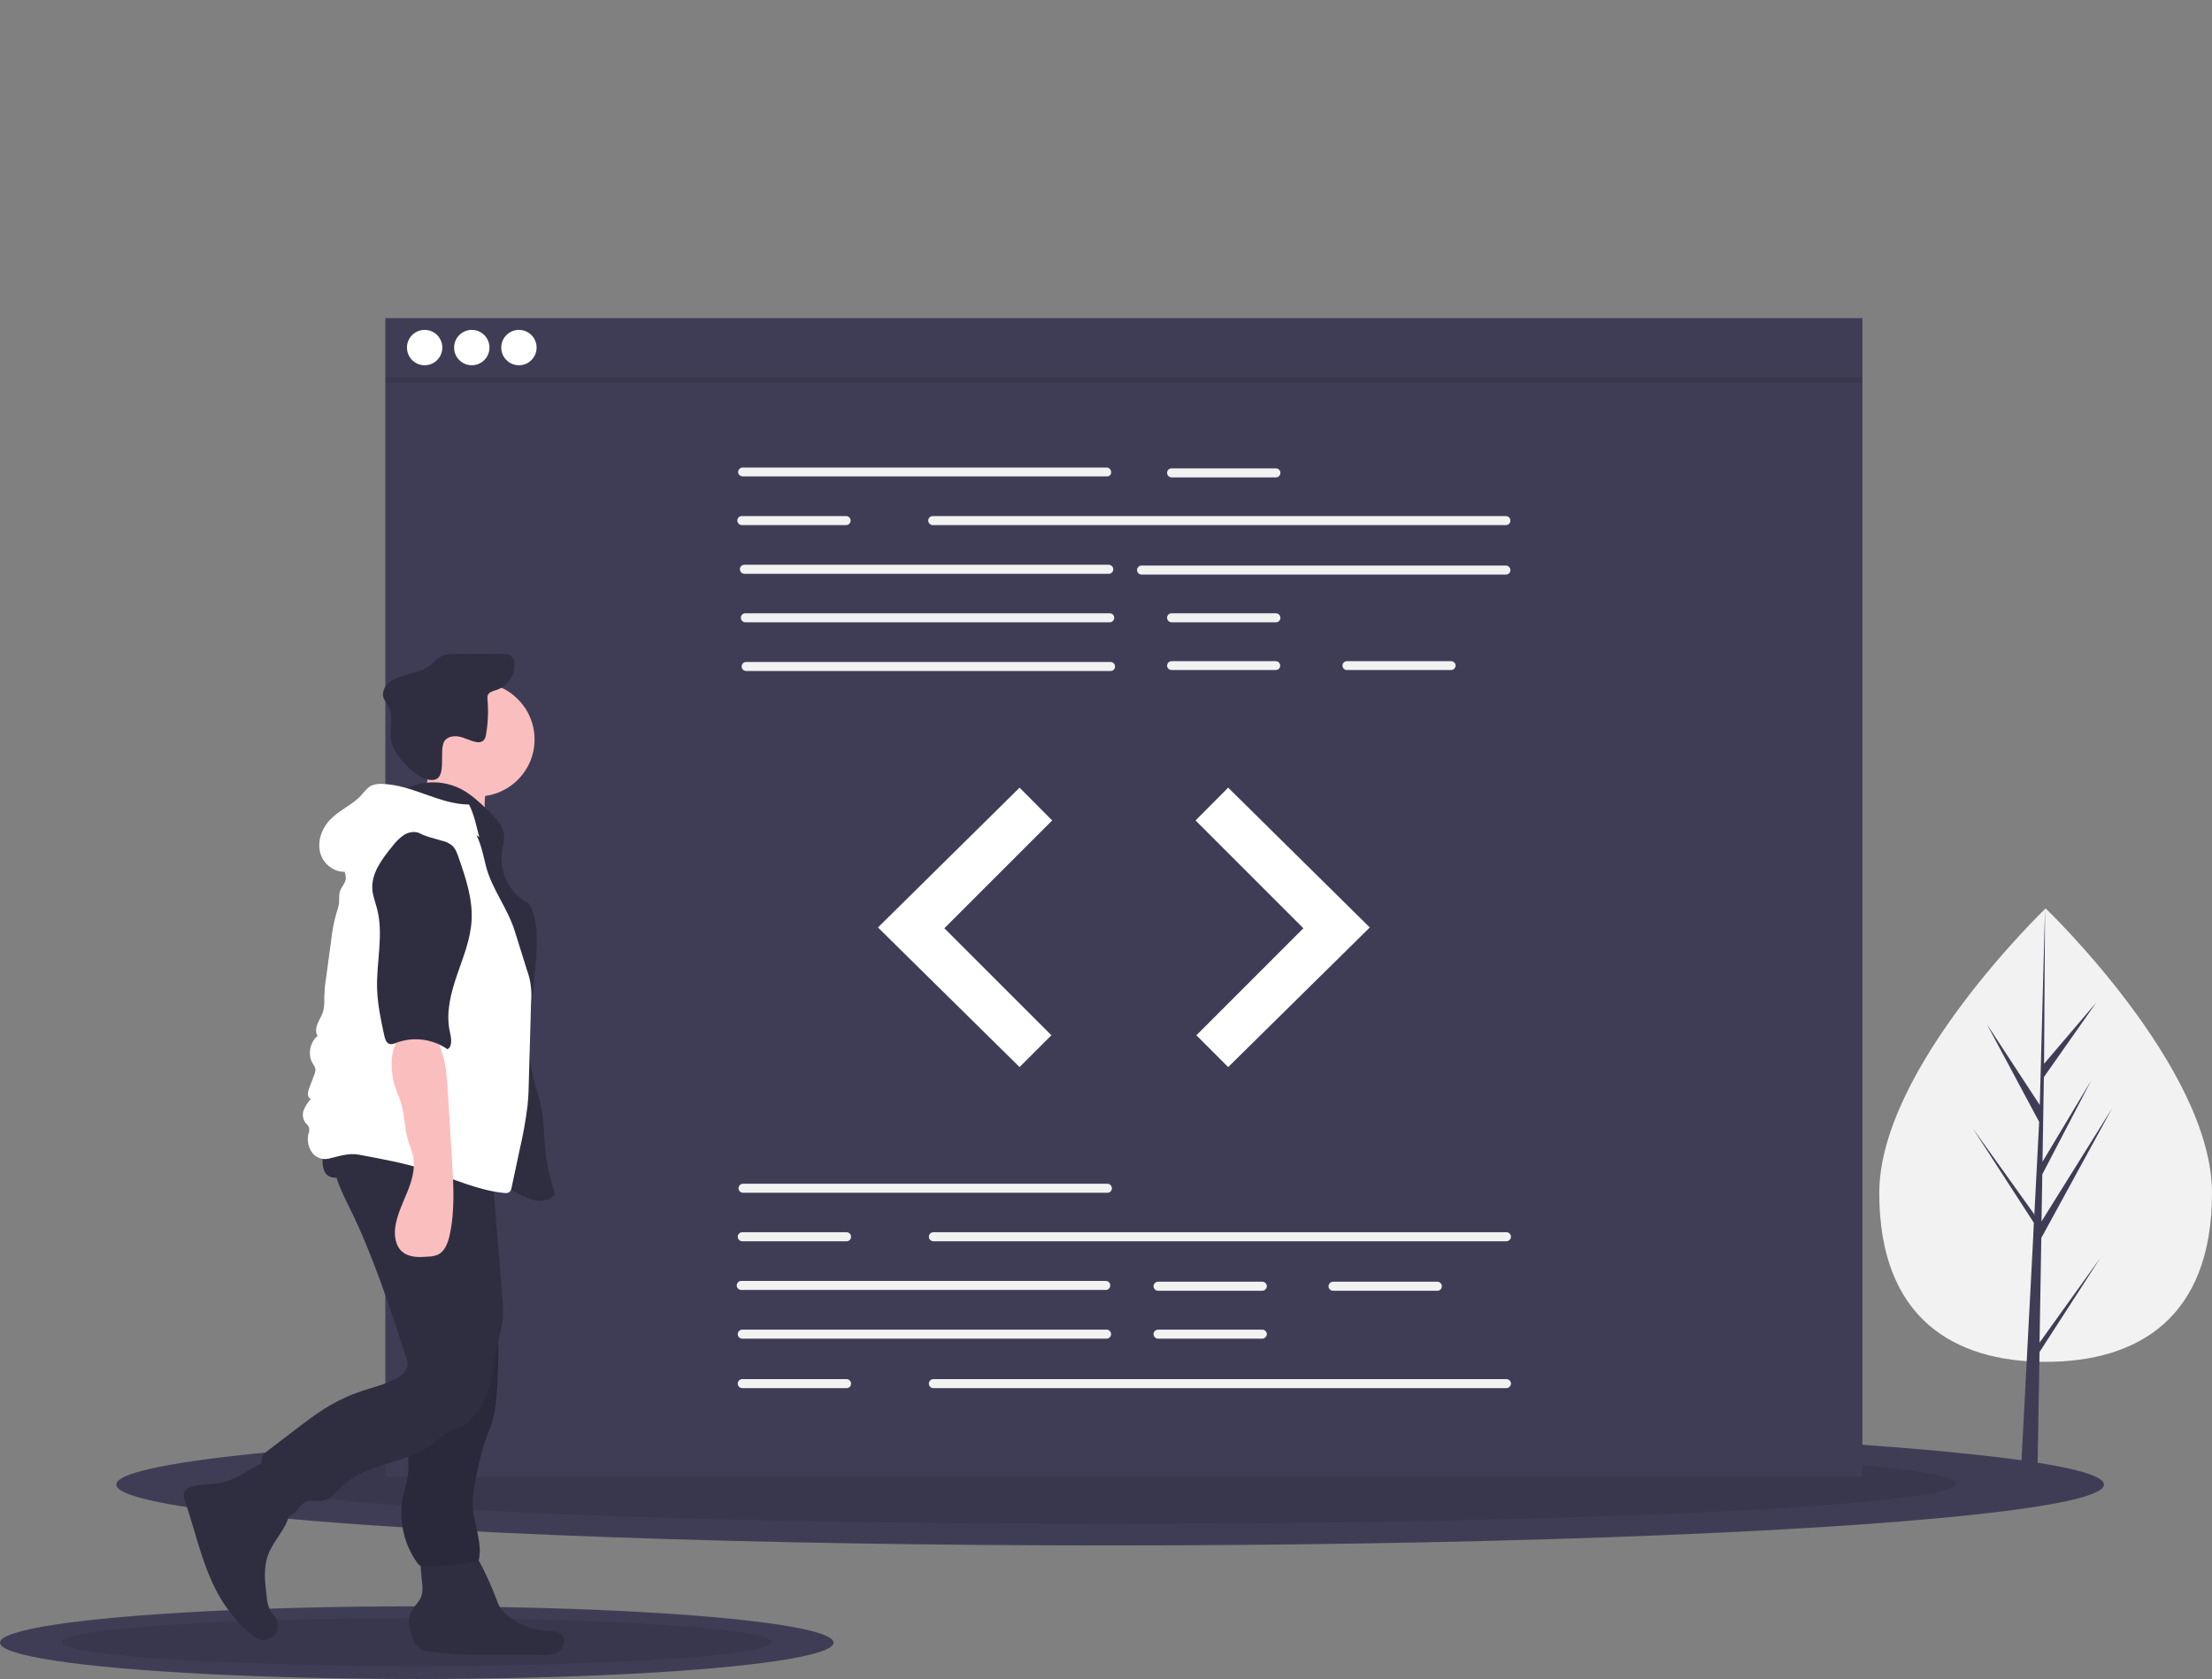 <?xml version="1.0" encoding="utf-8"?>
<!-- Generator: Adobe Illustrator 24.0.0, SVG Export Plug-In . SVG Version: 6.00 Build 0)  -->
<svg version="1.1" id="a594ac37-6d44-4297-8862-1cbd9c01c0b7"
	 xmlns="http://www.w3.org/2000/svg" xmlns:xlink="http://www.w3.org/1999/xlink" x="0px" y="0px" viewBox="0 0 1126.2 855"
	 style="enable-background:new 0 0 1126.2 855;" xml:space="preserve">
<rect x="0" y="0" width="1126.2" height="855" fill="#808080" stroke="none"/>
<style type="text/css">
	.st0{fill:#3F3D56;}
	.st1{opacity:0.1;enable-background:new    ;}
	.st2{fill:#F2F2F2;}
	.st3{fill:#FFFFFF;}
	.st4{fill:#2F2E41;}
	.st5{fill:#FBBEBE;}
</style>
<title>code review</title>
<ellipse class="st0" cx="565.2" cy="756" rx="506" ry="31"/>
<ellipse class="st1" cx="565.2" cy="755.5" rx="431" ry="20.5"/>
<ellipse class="st0" cx="212.2" cy="836.5" rx="212.2" ry="18.5"/>
<ellipse class="st1" cx="212.2" cy="836.2" rx="180.7" ry="12.2"/>
<rect x="196.2" y="162" class="st0" width="752" height="590"/>
<path class="st2" d="M563.6,242.6H378.1c-1.2,0-2.3-1-2.3-2.2s1-2.3,2.2-2.3c0,0,0,0,0,0h185.5c1.2,0,2.2,1,2.2,2.3
	C565.9,241.6,564.9,242.6,563.6,242.6z"/>
<path class="st2" d="M766.7,267.4H474.9c-1.2,0-2.3-1-2.3-2.3s1-2.3,2.3-2.3l0,0h291.8c1.2,0,2.3,1,2.3,2.3S768,267.4,766.7,267.4z"
	/>
<path class="st2" d="M564.5,292.2H379c-1.2,0-2.3-1-2.3-2.3s1-2.3,2.3-2.3h185.5c1.2,0,2.3,1,2.3,2.3S565.8,292.2,564.5,292.2z"/>
<path class="st2" d="M766.7,292.6H581.2c-1.2,0-2.3-1-2.3-2.3s1-2.3,2.3-2.3h185.5c1.2,0,2.3,1,2.3,2.3S768,292.6,766.7,292.6z"/>
<path class="st2" d="M565,316.9H379.5c-1.2,0-2.3-1-2.3-2.3s1-2.3,2.3-2.3H565c1.2,0,2.3,1,2.3,2.3S566.2,316.9,565,316.9z"/>
<path class="st2" d="M565.4,341.7H379.9c-1.2,0-2.3-1-2.3-2.3s1-2.3,2.3-2.3h185.5c1.2,0,2.3,1,2.3,2.3S566.7,341.7,565.4,341.7z"/>
<path class="st2" d="M649.6,243.1h-53.1c-1.2,0-2.3-1-2.3-2.3s1-2.3,2.3-2.3l0,0h53.1c1.2,0,2.3,1,2.3,2.3S650.9,243.1,649.6,243.1z
	"/>
<path class="st2" d="M649.6,316.9h-53.1c-1.2,0-2.3-1-2.3-2.3s1-2.3,2.3-2.3l0,0h53.1c1.2,0,2.3,1,2.3,2.3S650.9,316.9,649.6,316.9z
	"/>
<path class="st2" d="M649.6,341.2h-53.1c-1.2,0-2.3-1-2.3-2.2s1-2.3,2.2-2.3c0,0,0,0,0,0h53.1c1.2,0,2.3,1,2.3,2.2
	S650.9,341.2,649.6,341.2C649.7,341.2,649.6,341.2,649.6,341.2z"/>
<path class="st2" d="M738.8,341.2h-53.1c-1.2,0-2.2-1-2.2-2.3c0-1.2,1-2.2,2.2-2.2h53.1c1.2,0,2.3,1,2.3,2.2
	S740.1,341.2,738.8,341.2C738.8,341.2,738.8,341.2,738.8,341.2z"/>
<path class="st2" d="M430.8,267.4h-53.1c-1.2,0-2.3-1-2.3-2.3s1-2.3,2.3-2.3l0,0h53.1c1.2,0,2.3,1,2.3,2.3S432,267.4,430.8,267.4z"
	/>
<path class="st2" d="M563.9,607.4H378.3c-1.2,0-2.3-1-2.3-2.3c0-1.2,1-2.3,2.3-2.3l0,0h185.5c1.2,0,2.3,1,2.3,2.3
	C566.1,606.4,565.1,607.4,563.9,607.4z"/>
<path class="st2" d="M563,656.9H377.4c-1.2,0-2.3-1-2.3-2.3c0-1.2,1-2.3,2.3-2.3l0,0H563c1.2,0,2.3,1,2.3,2.3
	C565.2,655.9,564.2,656.9,563,656.9z"/>
<path class="st2" d="M563.4,681.7H377.9c-1.2,0-2.3-1-2.3-2.3c0-1.2,1-2.3,2.3-2.3l0,0h185.5c1.2,0,2.3,1,2.3,2.3
	C565.7,680.6,564.7,681.7,563.4,681.7z"/>
<path class="st2" d="M642.7,657.3h-53.1c-1.2,0-2.3-1-2.3-2.3c0-1.2,1-2.3,2.3-2.3h53.1c1.2,0,2.3,1,2.3,2.3
	C644.9,656.3,643.9,657.3,642.7,657.3L642.7,657.3z"/>
<path class="st2" d="M642.7,681.7h-53.1c-1.2,0-2.3-1-2.3-2.3c0-1.2,1-2.3,2.3-2.3h53.1c1.2,0,2.3,1,2.3,2.3
	C644.9,680.6,643.9,681.7,642.7,681.7L642.7,681.7z"/>
<path class="st2" d="M731.8,657.3h-53.1c-1.2,0-2.3-1-2.3-2.3c0-1.2,1-2.3,2.3-2.3h53.1c1.2,0,2.3,1,2.3,2.3
	C734.1,656.3,733.1,657.3,731.8,657.3z"/>
<path class="st2" d="M766.9,632.1H475.2c-1.2,0-2.3-1-2.3-2.3c0-1.2,1-2.3,2.3-2.3h291.8c1.2,0,2.3,1,2.3,2.3
	C769.2,631.1,768.2,632.1,766.9,632.1z"/>
<path class="st2" d="M431,632.1h-53.1c-1.2,0-2.3-1-2.3-2.3c0-1.2,1-2.3,2.3-2.3l0,0H431c1.2,0,2.3,1,2.3,2.3
	C433.3,631.1,432.3,632.1,431,632.1z"/>
<path class="st2" d="M766.9,706.9H475.2c-1.2,0-2.3-1-2.3-2.3c0-1.2,1-2.3,2.3-2.3h291.8c1.2,0,2.3,1,2.3,2.3
	C769.2,705.9,768.2,706.9,766.9,706.9L766.9,706.9z"/>
<path class="st2" d="M431,706.9h-53.1c-1.2,0-2.3-1-2.3-2.3c0-1.2,1-2.3,2.3-2.3l0,0H431c1.2,0,2.3,1,2.3,2.3
	C433.3,705.9,432.3,706.9,431,706.9z"/>
<polygon class="st3" points="519.1,401.1 447,472.3 519.1,543.4 535.3,527.2 480.8,472.7 535.7,417.8 "/>
<polygon class="st3" points="625.3,401.1 697.4,472.3 625.3,543.4 609.1,527.2 663.6,472.7 608.7,417.8 "/>
<circle class="st3" cx="216.2" cy="177" r="9"/>
<circle class="st3" cx="240.2" cy="177" r="9"/>
<circle class="st3" cx="264.2" cy="177" r="9"/>
<rect x="196.2" y="192" class="st1" width="752" height="3"/>
<path class="st2" d="M1126.2,607.5c0,63.8-37.9,86-84.7,86s-84.7-22.3-84.7-86s84.7-144.9,84.7-144.9S1126.2,543.7,1126.2,607.5z"/>
<polygon class="st0" points="1038.4,683.7 1039.3,630.4 1075.4,564.3 1039.4,622 1039.8,598 1064.7,550.2 1039.9,591.6 
	1039.9,591.6 1040.6,548.5 1067.3,510.5 1040.7,541.7 1041.2,462.6 1038.4,567.3 1038.7,563 1011.6,521.6 1038.2,571.3 
	1035.7,619.5 1035.6,618.2 1004.4,574.6 1035.5,622.7 1035.2,628.8 1035.2,628.9 1035.2,629.4 1028.8,751.7 1037.3,751.7 
	1038.4,688.5 1069.4,640.5 "/>
<path class="st4" d="M122.6,751.1c-2.6,1.4-5.3,2.6-8.2,3.5c-5.1,1.4-10.5,0.9-15.6,2.1c-2.1,0.5-4.4,1.5-5.1,3.5
	c-0.5,1.5,0,3.1,0.6,4.6c5.7,16.6,9.1,34.3,18.1,49.3c3.8,6.3,8.5,12,14,17c2.1,1.9,4.4,3.7,7.1,4c4,0.4,7.5-2.5,8-6.4
	c0.1-1.3-0.1-2.6-0.6-3.7c-0.8-1.8-2.3-3.2-3.3-4.9c-1.1-2.2-1.7-4.6-1.8-7c-0.9-7.1-1.8-14.5,0.7-21.3c1.7-4.5,4.7-8.4,7.2-12.4
	s4.6-8.8,4.1-13.5c-0.4-3.3-2-6.2-3.6-9.1c-1.7-2.8-5-10.4-8.4-11.4C132.3,744.4,125.7,749.5,122.6,751.1z"/>
<path class="st4" d="M215.1,808.5c0.1,1.6-0.2,3.2-0.7,4.7c-1.1,2.8-3.7,4.7-5,7.4c-1.9,3.7-1,8.2,0.2,12.1c0.8,2.5,1.8,5.1,3.9,6.6
	c1.8,1.1,3.8,1.8,6,1.9c18,2.5,36.4,1.1,54.6,1.6c3.3,0.1,6.8,0.2,9.7-1.4s4.7-5.7,2.7-8.4c-1.8-2.4-5.3-2.4-8.2-2.5
	c-7.8-0.4-15.1-3.4-20.9-8.6c-1.1-1-2.1-2.1-2.9-3.4c-0.6-1.1-1.1-2.3-1.5-3.5c-2.6-6.9-5.6-13.6-9.1-20.1c-1-1.8-2.1-3.7-3.9-4.7
	c-1.3-0.6-2.8-0.9-4.2-0.9c-4.5-0.3-16.3-1.8-19.8,1.7C212.6,794.3,215.1,804.4,215.1,808.5z"/>
<ellipse transform="matrix(7.088905e-02 -0.998 0.998 7.088905e-02 -150.026 592.375)" class="st5" cx="243" cy="376.7" rx="29" ry="29"/>
<path class="st5" d="M216.8,400.6c-1.7,4.6-4.6,8.9-8.9,11.4l40.1,8.2c-1.5-5.8-1.6-11.9-0.6-17.9c0.4-1.4,0.5-2.9,0.2-4.4
	c-0.8-2.9-4-4.3-7-5c-7.3-1.7-13.8-2.6-20.6-5.8C218,390.8,218.3,396.5,216.8,400.6z"/>
<path class="st4" d="M207.6,401.2c8.7-4,18.8-3.7,27.3,0.7c5.1,2.7,9.4,6.8,13.6,10.8c3.9,3.7,8,8,8.2,13.3c0.1,2.6-0.7,5.1-1.1,7.7
	c-1.5,10.9,4,21.5,13.8,26.5c3.2,5.3,3.8,11.7,3.9,17.9c0.2,23.4-7.2,47.2-1.9,70c1.2,5.4,3.2,10.6,4.2,16c1.4,7,1.3,14.2,2,21.3
	c0.8,7.7,2.5,15.2,5.1,22.5c-1.7,2.8-5.4,3.8-8.6,3.6s-6.3-1.6-9.2-3.1c-14.1-7.2-27.1-16.8-41.7-22.9c-9.7-4.1-20-6.6-29.4-11.3
	s-18.1-12.1-21-22.2c-1.2-4.4-1.3-9-1.4-13.5c-0.3-19.1-0.6-38.4,3.6-57.1c3.7-16.5,10.7-32.2,12.3-49c0.5-5.5,0.5-11.3,3.6-15.9
	C195.2,410,204.5,408.4,207.6,401.2z"/>
<path class="st4" d="M226.5,377.1c1.7-2.2,5-2.5,7.7-1.9s5.2,2.1,8,2.6c1.3,0.4,2.6,0.2,3.7-0.5c1-0.9,1.5-2.2,1.6-3.6
	c1-5.7,1.2-11.6,0.7-17.4c-0.1-0.8-0.1-1.6,0.2-2.4c0.7-1.6,2.8-2,4.5-2.6c5.8-1.9,9.5-7.6,9-13.6c0-1.4-0.6-2.8-1.7-3.7
	c-1.2-1-2.8-1-4.3-1c-7.8-0.1-15.6-0.1-23.4,0c-2.9,0-5.9,0.1-8.4,1.5c-1.8,1.1-3.2,2.8-4.9,4.1c-4.3,3.5-10.2,4.2-15.4,6
	c-2.6,0.7-4.9,2.1-6.8,4c-1.8,2-2.6,5-1.5,7.4c0.6,1,1.2,2,1.9,2.9c3.1,5,1,11.4,1.5,17.2c0.6,7.3,11.4,19.1,18.7,20.8
	C229.4,399.8,222.6,381.9,226.5,377.1z"/>
<path class="st4" d="M210.1,696.7c0.7,5.3,1.7,10.7,1.4,16c-0.4,7.5-3.1,14.7-3.6,22.2c-0.4,5.6,0.5,11.2-0.3,16.8
	c-0.5,3.6-1.7,7-2.4,10.5c-2.3,11.6,0.2,23.6,7,33.3c0.5,0.8,1.2,1.5,2,2c0.8,0.3,1.7,0.4,2.5,0.3c8.4-0.2,16.8-0.9,25.2-2.3
	c0.6,0,1.2-0.3,1.6-0.7c0.2-0.3,0.3-0.6,0.4-1c1.5-7.9-2-15.9-2.9-23.9c-1-8.6,1.1-17.2,3.1-25.6c0.9-4.1,2.1-8.2,3.5-12.2
	c1-2.7,2.2-5.3,3-8.1c1.2-4.3,2-8.7,2.2-13.2c0.6-7.1,0.9-14.1,0.9-21.2c0.2-6.7-0.4-13.4-1.7-20c-1.9-8.3-5.7-16.1-9.5-23.7
	c-2,0.5-4,1.4-5.6,2.7c-4.9,3.2-10,6-15.4,8.5c-3.6,1.7-10.5,2.8-12.8,6.3c-2.2,3.4-0.8,10.4-0.6,14.1
	C208.6,683.9,209.2,690.3,210.1,696.7z"/>
<path class="st1" d="M210.1,696.7c0.7,5.3,1.7,10.7,1.4,16c-0.4,7.5-3.1,14.7-3.6,22.2c-0.4,5.6,0.5,11.2-0.3,16.8
	c-0.5,3.6-1.7,7-2.4,10.5c-2.3,11.6,0.2,23.6,7,33.3c0.5,0.8,1.2,1.5,2,2c0.8,0.3,1.7,0.4,2.5,0.3c8.4-0.2,16.8-0.9,25.2-2.3
	c0.6,0,1.2-0.3,1.6-0.7c0.2-0.3,0.3-0.6,0.4-1c1.5-7.9-2-15.9-2.9-23.9c-1-8.6,1.1-17.2,3.1-25.6c0.9-4.1,2.1-8.2,3.5-12.2
	c1-2.7,2.2-5.3,3-8.1c1.2-4.3,2-8.7,2.2-13.2c0.6-7.1,0.9-14.1,0.9-21.2c0.2-6.7-0.4-13.4-1.7-20c-1.9-8.3-5.7-16.1-9.5-23.7
	c-2,0.5-4,1.4-5.6,2.7c-4.9,3.2-10,6-15.4,8.5c-3.6,1.7-10.5,2.8-12.8,6.3c-2.2,3.4-0.8,10.4-0.6,14.1
	C208.6,683.9,209.2,690.3,210.1,696.7z"/>
<path class="st4" d="M171,583c-3.8,10.4,1.8,21.6,6.7,31.5c12.1,24.4,20.5,50.4,28.9,76.3c0.6,1.9,1.3,4.1,0.6,6
	c-0.6,1.4-1.6,2.5-2.8,3.3c-5.8,4.4-13.1,5.9-20,8.2c-6.6,2.2-13,5.2-18.9,8.9c-5,3.1-9.6,6.6-14.3,10.2l-14.8,11.3
	c-1,0.6-1.8,1.5-2.5,2.4c-1.4,2.2-0.8,5.2-0.1,7.7c1.9,6.8,4.3,13.4,7.3,19.8c0.5,1.4,1.4,2.6,2.6,3.4c2.3,1.2,5.1-0.4,6.9-2.3
	s3.3-4.4,5.8-5.2c2.5-0.8,5.2,0.2,7.8-0.2c4.2-0.6,7-4.5,10-7.4c12.4-12.1,33-11.3,46.6-22c2-1.8,4-3.4,6.2-4.9
	c2.3-1.4,4.9-2.1,7.3-3.3c7.3-3.7,11.8-11.2,14.3-19s3.1-15.9,4.9-23.9c0.9-4.1,2.1-8.2,2.5-12.3c0.3-3.9,0.2-7.8-0.3-11.7
	l-4.9-60.7c-0.4-4.9-0.8-9.9-1.6-14.8c-14.6,0.5-29.1,1.1-43.7,1.3C193.8,585.9,182,586.7,171,583z"/>
<path class="st4" d="M165.6,597.2c2,3.2,6.8,3.1,10.1,1.4s5.9-4.7,9.2-6.4c4.5-2.3,9.7-2.2,14.8-2.1c8,0.2,16,0.5,23.7,2.6
	c7.9,2.3,15.6,6.6,23.8,5.7c1.4-0.2,3-0.6,3.8-1.8c0.5-0.9,0.7-1.9,0.6-2.8l0.3-7.2c0.2-1.2,0-2.5-0.6-3.6c-0.7-0.9-1.6-1.7-2.7-2.1
	c-11.7-5.6-25-6.7-37.9-7.1c-6.6-0.2-13.2-0.3-19.8-0.3c-5.6,0-12.3-0.8-17.7,0.7C165.9,576.3,161.9,591.3,165.6,597.2z"/>
<path class="st3" d="M238.8,409.7c-15.3-0.1-29.1-10.2-44.4-10.5c-1.8-0.1-3.7,0.2-5.4,0.9c-2.1,1.1-3.5,3.1-5.1,4.9
	c-4.5,4.9-11.1,7.5-15.7,12.3c-4.4,4.5-6.8,11.1-5.1,17.2s8.2,10.6,14.3,9.2c2.4-7.9,7.5-14.8,14.3-19.5c3.6-2.3,7.3-4.2,11.2-5.9
	c6.9-3.1,14.5-6.3,21.7-4c2.6,1,5.1,2.4,7.4,4l12,8C242.6,420.9,241.4,414.8,238.8,409.7z"/>
<path class="st3" d="M175.6,438.4c-2,2.5,0.9,6.2,0.4,9.4c-0.3,2.1-2.1,3.8-2.8,5.8c-0.8,2.1-0.4,4.4-0.6,6.6
	c-0.3,1.6-0.7,3.2-1.3,4.7c-1.3,4.6-2.2,9.3-2.7,14l-2.7,20c-0.5,3-0.7,6-0.8,9.1c0.1,2.3,0,4.6-0.5,6.8c-0.6,2.2-1.9,4.1-2.8,6.2
	s-1.3,4.6-0.1,6.5c-4,3.3-5.2,9.9-2.4,14.2c0.5,0.7,0.9,1.4,1.2,2.3c0.2,1.1,0,2.3-0.5,3.3l-2.7,7.2c-0.7,1.8-0.9,4.7,1,5.1
	c-1.6,1.7-2.8,3.6-3.7,5.8c-0.8,2.2-0.4,4.6,1,6.5c0.7,0.6,1.2,1.3,1.7,2.1c0.3,1.1,0.2,2.2-0.2,3.2c-0.8,3.2-0.3,6.6,1.5,9.3
	c1.8,2.8,5.1,4.2,8.4,3.6c5.4-1.2,10.3-3.1,15.7-2.1c11.7,2.2,23.5,4.3,34.9,8c13,4.1,25.6,10.2,39.1,11.5c0.9,0.2,1.8,0,2.6-0.4
	c0.7-0.7,1.1-1.5,1.2-2.5c1.4-6.6,2.8-13.1,4.2-19.7c1.7-7.3,3-14.6,3.9-22c0.5-4.8,0.6-9.6,0.7-14.4l1.1-38.2
	c0.5-5.6-0.2-11.3-2.2-16.6l-6.2-19.8c-3.5-11.3-11.7-21.4-14.6-32.9c-1.8-7.3-3.2-15.1-8.1-20.8c-7-8.1-19.1-9.4-29.8-8
	c-4.8,0.6-9.6,1.7-13.8,4.2c-4.8,2.9-8.3,7.4-11.8,11.8C181.4,431.8,178.5,434.8,175.6,438.4z"/>
<path class="st5" d="M200.4,550.8c0.9,3.8,2.7,7.3,3.8,11c1.9,6.2,1.7,12.9,3.6,19.1c0.8,2.6,1.9,5.1,2.5,7.8
	c1.3,6.2-0.6,12.6-3,18.5s-5.3,11.7-6.1,18c-0.5,4.4,0.2,9.5,3.7,12.3c3.6,3,8.7,2.8,13.3,2.4c1.7,0,3.3-0.4,4.8-1
	c3.5-1.7,5-5.9,5.9-9.7c2.8-12.8,2-26.1,1.2-39.2l-2.1-34.2c-0.4-6.6-0.8-13.3-2.9-19.6c-0.7-2.3-2-7-4.1-8.4
	c-2.1-1.5-8-1.5-10.6-1.6C198.3,525.5,198.5,542.4,200.4,550.8z"/>
<path class="st4" d="M213.8,424.4c-2.5-1.3-5.6-0.7-8,0.7c-2.3,1.6-4.3,3.5-6,5.8c-5.3,6.5-11,14-10.2,22.4c0.3,3.1,1.5,6.1,2.3,9.2
	c3.6,13.4-0.4,27.5,0.1,41.4c0.3,8,2,15.9,3.7,23.7c0.4,1.6,0.9,3.4,2.5,4c1.2,0.4,2.4-0.1,3.6-0.6c8.7-3.2,18.4-2,26,3.3
	c2.9-1.5,1.8-6.4,1.1-9.5c-1.9-9.5,0.7-19.2,3.8-28.3s6.9-18.2,7.4-27.9c0.6-10.9-3-21.6-6.6-31.9c-0.8-2.3-1.6-4.6-3.4-6.2
	c-1.5-1.2-3.3-2-5.2-2.4C221.2,426.9,217.4,426.3,213.8,424.4z"/>
</svg>
